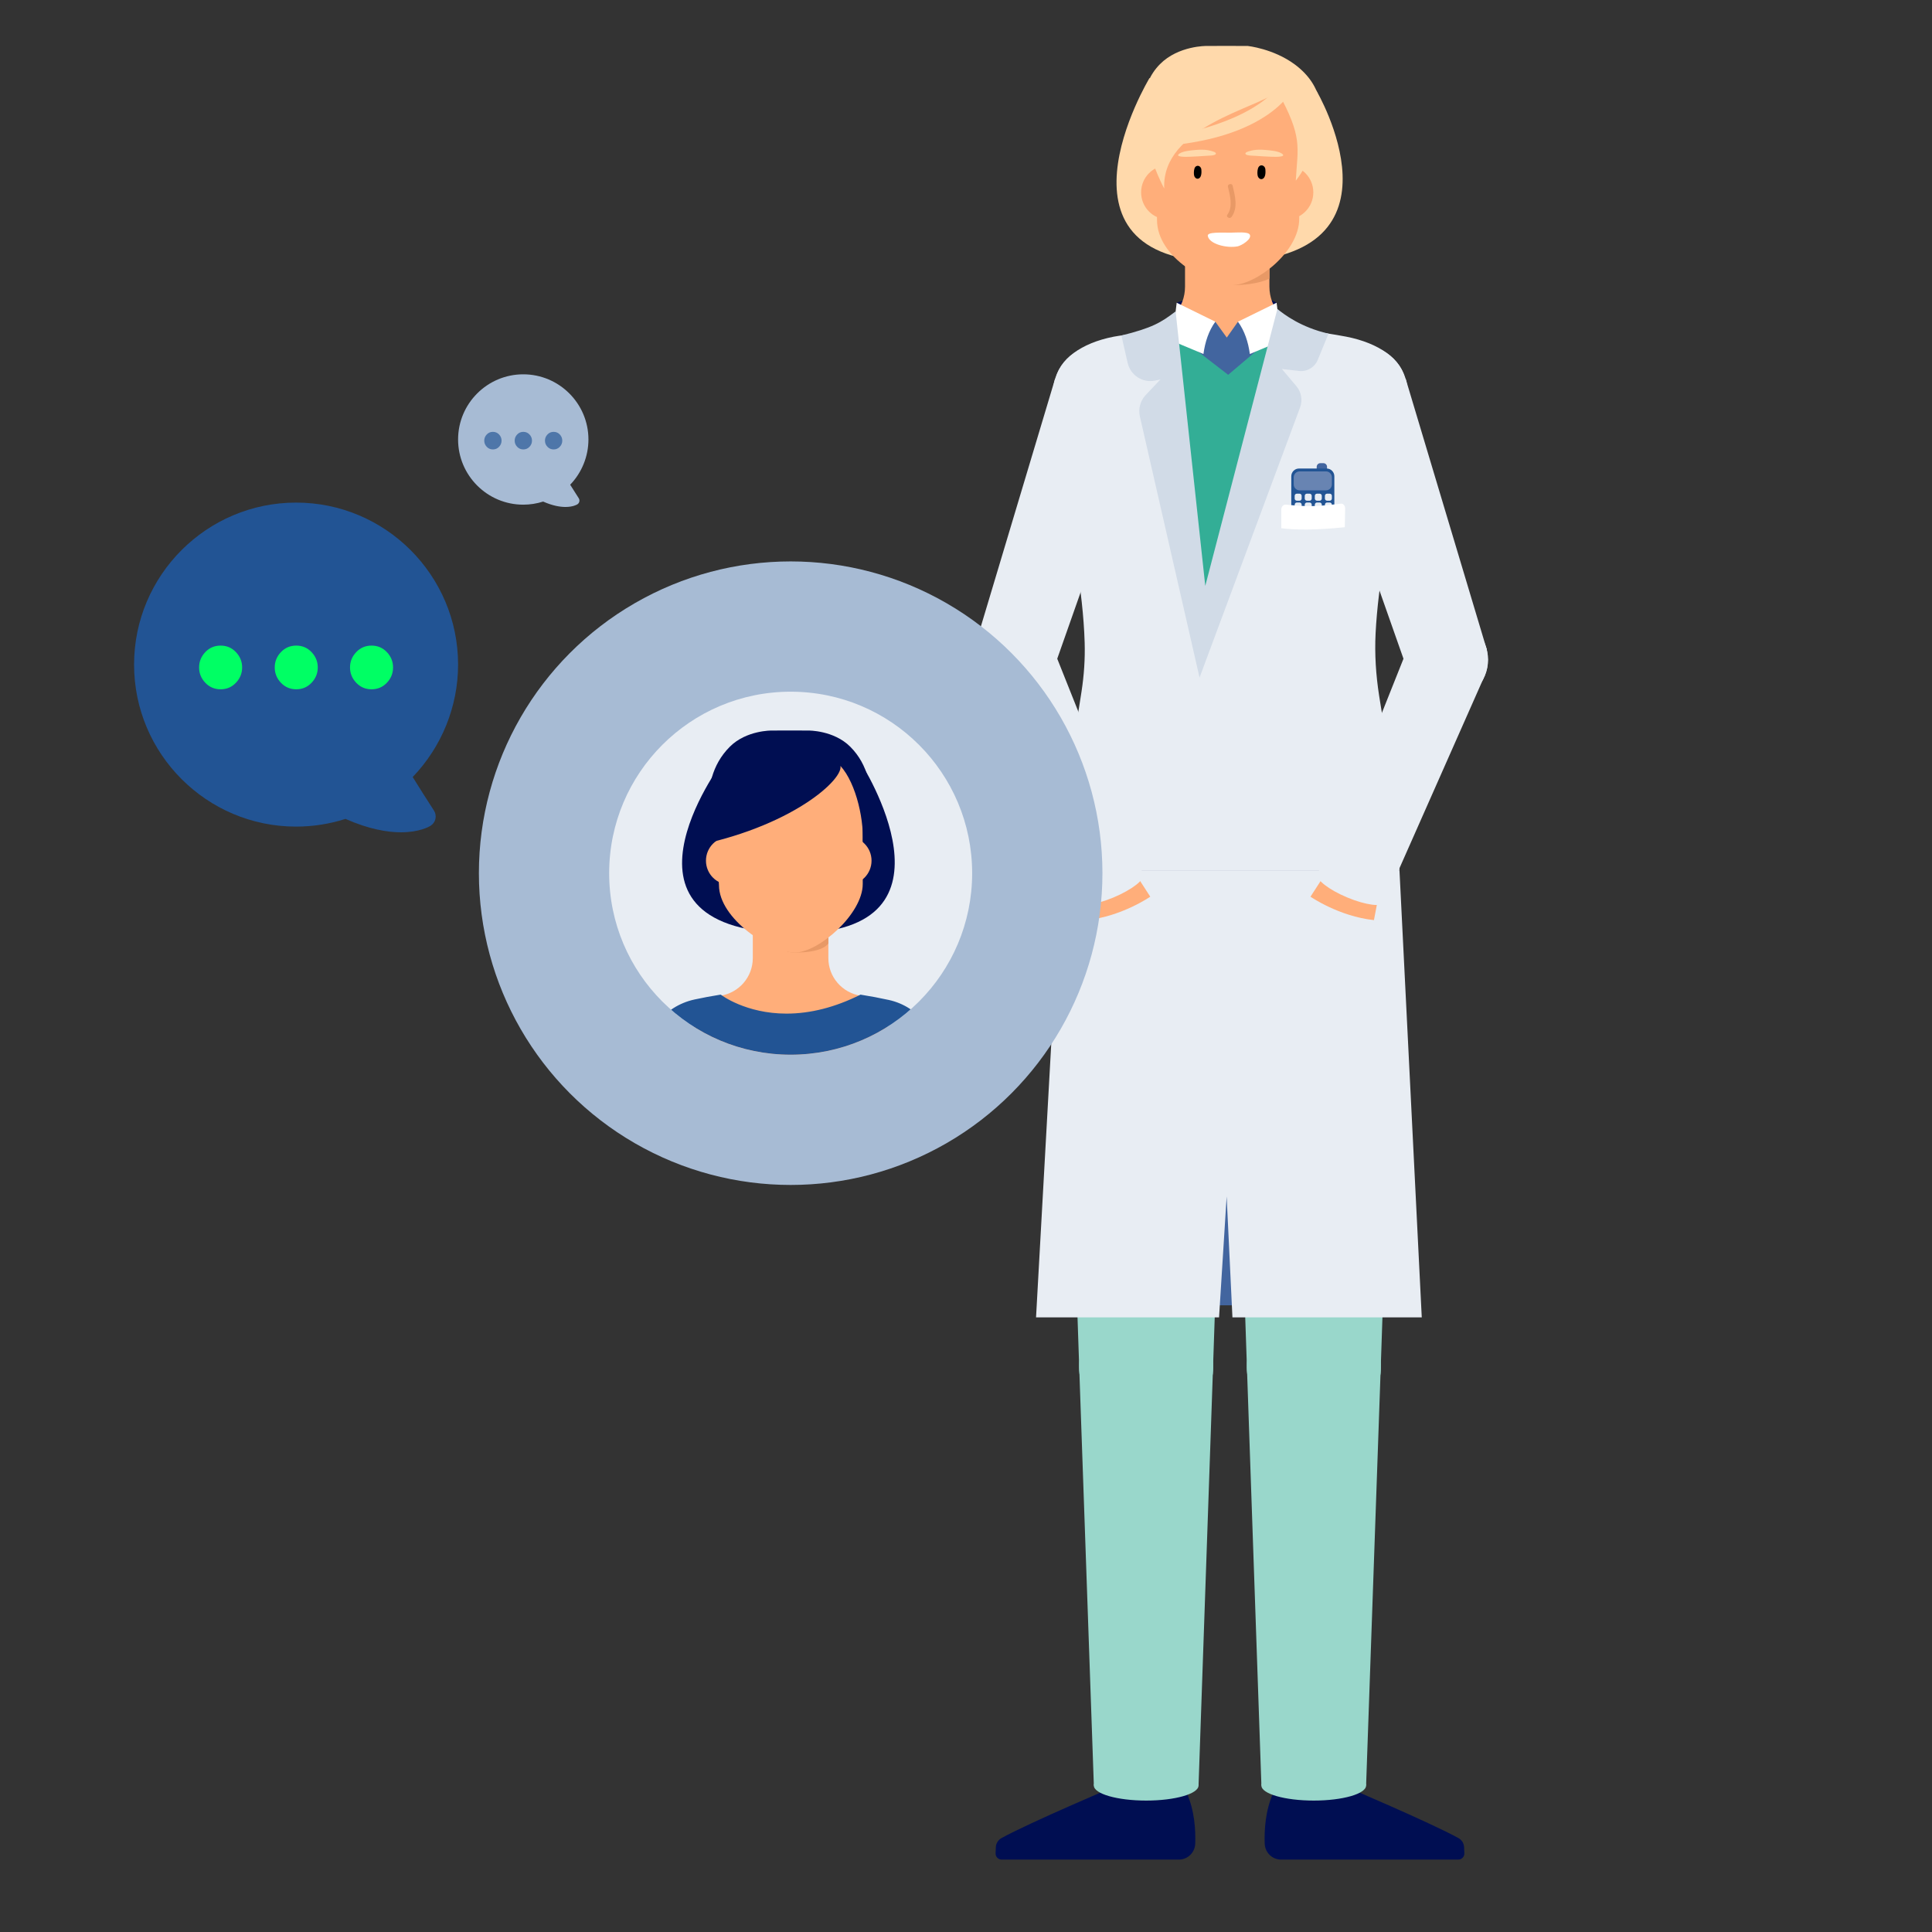 <?xml version="1.0" encoding="UTF-8"?>
<svg xmlns="http://www.w3.org/2000/svg" xmlns:xlink="http://www.w3.org/1999/xlink" id="b" data-name="Illustrationen" width="600" height="600" viewBox="0 0 600 600">
  <rect x="0" y="0" width="600" height="600" fill="#333333" stroke="none"/>
  <defs>
    <clipPath id="c">
      <rect x="302.072" y="14.257" width="160.059" height="563.261" fill="none"></rect>
    </clipPath>
    <clipPath id="d">
      <circle cx="245.547" cy="271.176" r="56.365" fill="none"></circle>
    </clipPath>
  </defs>
  <g clip-path="url(#c)">
    <g>
      <path d="M365.423,94.012s18.054-7.389,31.044,0l-15.387,12.298-15.657-12.298Z" fill="#000e52"></path>
      <path d="M341.768,136.831c8.142,0,14.742-6.652,14.742-14.857s-6.6-14.857-14.742-14.857-14.742,6.652-14.742,14.857,6.6,14.857,14.742,14.857Z" fill="#e8edf3"></path>
      <path d="M326.745,209.089l-24.294-7.302,25.223-84.181,28.01,9.268-28.939,82.215Z" fill="#e8edf3"></path>
      <path d="M314.765,217.684c7.01,0,12.693-5.726,12.693-12.791s-5.683-12.791-12.693-12.791-12.693,5.728-12.693,12.791,5.683,12.791,12.693,12.791Z" fill="#e8edf3"></path>
      <path d="M422.433,136.831c8.142,0,14.742-6.652,14.742-14.857s-6.6-14.857-14.742-14.857-14.742,6.652-14.742,14.857,6.6,14.857,14.742,14.857Z" fill="#e8edf3"></path>
      <path d="M437.454,209.089l24.302-7.302-25.223-84.181-28.017,9.268,28.938,82.215Z" fill="#e8edf3"></path>
      <path d="M449.438,217.684c7.01,0,12.692-5.726,12.692-12.791s-5.682-12.791-12.692-12.791-12.694,5.728-12.694,12.791,5.682,12.791,12.694,12.791Z" fill="#e8edf3"></path>
      <path d="M407.019,541.787c4.931,0,8.928-4.029,8.928-8.997s-3.997-8.997-8.928-8.997-8.928,4.029-8.928,8.997,3.997,8.997,8.928,8.997Z" fill="#ffae7a"></path>
      <path d="M407.04,566.956c4.931,0,8.928-4.027,8.928-8.996s-3.997-8.997-8.928-8.997-8.928,4.029-8.928,8.997,3.997,8.996,8.928,8.996Z" fill="#ffae7a"></path>
      <path d="M415.959,532.79h-17.855v25.17h17.855v-25.17Z" fill="#ffae7a"></path>
      <path d="M395.414,556.844s15.848-1.722,20.55-2.816c0,0,28.414,12.048,36.986,16.815,1.029.573,1.688,1.651,1.738,2.831l.078,1.864c.05,1.08-.809,1.973-1.879,1.973h-55.048c-2.744,0-4.978-2.187-5.077-4.953-.142-4.173.191-10.318,2.645-15.722l.007.008Z" fill="#000e52"></path>
      <path d="M428.808,424.508l4.801-141.413h-51.176l4.808,141.413h41.568Z" fill="#99d7cb"></path>
      <path d="M408.024,308.885c14.134,0,25.592-11.547,25.592-25.791s-11.458-25.791-25.592-25.791-25.591,11.547-25.591,25.791,11.458,25.791,25.591,25.791Z" fill="#99d7cb"></path>
      <path d="M408.023,445.454c11.479,0,20.784-9.377,20.784-20.945s-9.305-20.945-20.784-20.945-20.784,9.377-20.784,20.945,9.305,20.945,20.784,20.945Z" fill="#99d7cb"></path>
      <path d="M387.239,424.51l4.503,130.002h32.513l4.552-130.002h-41.568Z" fill="#99d7cb"></path>
      <path d="M407.994,559.184c8.98,0,16.26-2.092,16.26-4.674,0-2.58-7.28-4.674-16.26-4.674s-16.26,2.094-16.26,4.674c0,2.582,7.28,4.674,16.26,4.674Z" fill="#99d7cb"></path>
      <path d="M408.023,445.454c11.479,0,20.784-9.377,20.784-20.945s-9.305-20.945-20.784-20.945-20.784,9.377-20.784,20.945,9.305,20.945,20.784,20.945Z" fill="#99d7cb"></path>
      <path d="M356.935,541.787c4.931,0,8.928-4.029,8.928-8.997s-3.997-8.997-8.928-8.997-8.928,4.029-8.928,8.997,3.997,8.997,8.928,8.997Z" fill="#ffae7a"></path>
      <path d="M356.914,566.956c4.931,0,8.928-4.027,8.928-8.996s-3.997-8.997-8.928-8.997-8.928,4.029-8.928,8.997,3.997,8.996,8.928,8.996Z" fill="#ffae7a"></path>
      <path d="M348.005,557.954l17.855.016.022-25.168-17.855-.016-.022,25.168Z" fill="#ffae7a"></path>
      <path d="M368.54,556.844s-15.848-1.722-20.55-2.816c0,0-28.414,12.048-36.987,16.815-1.028.573-1.688,1.651-1.737,2.831l-.078,1.864c-.05,1.08.808,1.973,1.879,1.973h55.048c2.744,0,4.978-2.187,5.077-4.953.142-4.173-.192-10.318-2.645-15.722l-.007.008Z" fill="#000e52"></path>
      <path d="M335.155,424.508l-4.808-141.413h51.176l-4.801,141.413h-41.568Z" fill="#99d7cb"></path>
      <path d="M355.939,308.885c14.134,0,25.592-11.547,25.592-25.791s-11.458-25.791-25.592-25.791-25.591,11.547-25.591,25.791,11.458,25.791,25.591,25.791Z" fill="#99d7cb"></path>
      <path d="M355.938,445.454c11.479,0,20.784-9.377,20.784-20.945s-9.305-20.945-20.784-20.945-20.784,9.377-20.784,20.945,9.305,20.945,20.784,20.945Z" fill="#99d7cb"></path>
      <path d="M376.722,424.51l-4.503,130.002h-32.513l-4.552-130.002h41.568Z" fill="#99d7cb"></path>
      <path d="M355.958,559.184c8.98,0,16.26-2.092,16.26-4.674,0-2.58-7.28-4.674-16.26-4.674s-16.26,2.094-16.26,4.674c0,2.582,7.28,4.674,16.26,4.674Z" fill="#99d7cb"></path>
      <path d="M355.938,445.454c11.479,0,20.784-9.377,20.784-20.945s-9.305-20.945-20.784-20.945-20.784,9.377-20.784,20.945,9.305,20.945,20.784,20.945Z" fill="#99d7cb"></path>
      <path d="M412.4,212.16h-60.636s-21.571,25.891-21.592,62.55c-.007,14.406,1.39,33.951,15.763,33.951h72.3c14.367,0,15.771-19.552,15.763-33.951-.021-36.659-21.592-62.55-21.592-62.55h-.007Z" fill="#000e52"></path>
      <path d="M408.402,359.791h-48.574v45.585h48.574v-45.585Z" fill="#42659f"></path>
      <path d="M405.426,102.139c-6.431-1.022-11.197-6.553-11.197-13.113v-27.941c0-7.289-5.864-13.206-13.104-13.206-7.233,0-13.104,5.91-13.104,13.206v27.948c0,6.56-4.765,12.091-11.197,13.113-.071.014-.135.021-.206.036-5.141.822-8.949,5.245-8.949,10.483v44.635h66.904v-44.642c0-5.245-3.808-9.661-8.949-10.483-.071-.014-.135-.021-.206-.036h.007Z" fill="#ffae7a"></path>
      <path d="M378.588,409.114l2.361-37.56,1.794,37.56h58.798l-6.913-138.663h-105.167l-7.708,138.663h56.835Z" fill="#e8edf3"></path>
      <path d="M436.397,117.978c-1.071-6.41-8.113-11.427-18.295-13.42-3.198-.629-10.119-1.672-10.119-1.672l-.114.079c-17.954-2.558-26.925,81.33-26.925,81.33-.177,0-9.637-74.913-9.729-74.977l-8.715-6.996s-13.452,1.622-16.657,2.244c-10.183,1.994-16.919,7.11-18.082,13.42-.425,2.322-1.518,9.476-1.127,11.805l3.347,19.958c2.758,16.479,6.361,33.13,6.871,49.78.156,5.095-.199,10.191-.972,15.228-1.766,11.591-6.432,38.325-6.432,55.711h105.167c.092-17.5-4.439-42.404-6.311-54.403-1-6.409-1.425-12.905-1.099-19.387.801-15.7,4.148-31.392,6.751-46.929l3.346-19.958c.39-2.322-.524-9.476-.915-11.805l.008-.007Z" fill="#e8edf3"></path>
      <path d="M364.441,102.761s7.261,6.139,16.288,6.174c4.928.021,10.601-5.695,15.409-6.174l-21.387,95.886-10.31-95.886Z" fill="#33ae96"></path>
      <path d="M374.265,102.432l3.163-2.523,3.56,4.924,3.475-4.924c1.822,1.622,4.978,5.981,5.949,8.868l-8.998,7.618-9.743-7.525,2.595-6.431v-.007Z" fill="#42659f"></path>
      <path d="M377.428,99.911c-2.049,2.844-3.177,6.253-3.687,10.026l-9.75-4.073,1.44-11.848,12.005,5.896h-.007Z" fill="#fff"></path>
      <path d="M384.465,99.911c2.049,2.844,3.177,6.253,3.687,10.026l9.75-4.073-1.439-11.848-12.005,5.896h.007Z" fill="#fff"></path>
      <path d="M396.702,95.951l-22.393,86.01-9.211-85.26c-4.524,3.473-7.233,5.109-16.841,7.496l1.943,8.497c.879,3.859,4.659,6.303,8.509,5.502l1.659-.343-4.559,4.824c-1.674,1.772-2.354,4.273-1.808,6.66l18.529,81.094,31.222-83.902c.837-2.244.397-4.774-1.142-6.596l-4.51-5.338,5.332.607c2.56.293,4.992-1.208,5.893-3.637l3.255-7.947c-8.623-1.98-13.792-5.988-15.863-7.646l-.014-.021Z" fill="#d1dbe7"></path>
      <path d="M411.919,270.844l-4.935,7.632s8.793,6.103,19.706,7.274l.943-4.951s-1.397-7.261-15.714-9.947v-.008Z" fill="#ffae7a"></path>
      <path d="M429.937,280.212c.645-1.568-3.48-4.781-9.213-7.179-5.734-2.397-10.905-3.068-11.55-1.501-.645,1.568,3.48,4.781,9.213,7.178,5.734,2.397,10.905,3.07,11.55,1.502Z" fill="#e8edf3"></path>
      <path d="M460.724,210.65l-30.789,69.56-20.756-8.676,28.159-70.661,23.386,9.777Z" fill="#e8edf3"></path>
      <path d="M449.385,217.695c7.011,0,12.694-5.726,12.694-12.791s-5.682-12.791-12.694-12.791-12.692,5.726-12.692,12.791,5.682,12.791,12.692,12.791Z" fill="#e8edf3"></path>
      <path d="M352.29,270.844l4.935,7.632s-8.793,6.103-19.706,7.274l-.943-4.951s1.397-7.261,15.714-9.947v-.008Z" fill="#ffae7a"></path>
      <path d="M345.816,278.711c5.734-2.397,9.858-5.611,9.213-7.179-.645-1.566-5.816-.894-11.55,1.502-5.734,2.397-9.858,5.611-9.213,7.179.645,1.568,5.816.894,11.55-1.502Z" fill="#e8edf3"></path>
      <path d="M303.484,210.65l30.782,69.56,20.763-8.676-28.166-70.661-23.379,9.777Z" fill="#e8edf3"></path>
      <path d="M314.812,217.695c7.01,0,12.693-5.726,12.693-12.791s-5.683-12.791-12.693-12.791-12.693,5.726-12.693,12.791,5.683,12.791,12.693,12.791Z" fill="#e8edf3"></path>
      <path d="M410.996,143.843h-.957c-.623,0-1.127.509-1.127,1.136v1.522c0,.627.505,1.136,1.127,1.136h.957c.623,0,1.127-.509,1.127-1.136v-1.522c0-.627-.505-1.136-1.127-1.136Z" fill="#42659f"></path>
      <path d="M411.991,145.501h-8.573c-1.328,0-2.404,1.085-2.404,2.423v10.791c0,1.337,1.076,2.422,2.404,2.422h8.573c1.328,0,2.404-1.085,2.404-2.422v-10.791c0-1.338-1.076-2.423-2.404-2.423Z" fill="#225494"></path>
      <path d="M411.801,146.394h-8.19c-1.01,0-1.829.825-1.829,1.844v2.201c0,1.019.819,1.844,1.829,1.844h8.19c1.01,0,1.829-.825,1.829-1.844v-2.201c0-1.018-.819-1.844-1.829-1.844Z" fill="#6884b2"></path>
      <path d="M403.576,153.313h-.837c-.368,0-.666.3-.666.67v.844c0,.371.298.672.666.672h.837c.368,0,.666-.3.666-.672v-.844c0-.37-.298-.67-.666-.67Z" fill="#e8edf3"></path>
      <path d="M406.701,153.313h-.837c-.368,0-.666.3-.666.67v.844c0,.371.298.672.666.672h.837c.368,0,.667-.3.667-.672v-.844c0-.37-.298-.67-.667-.67Z" fill="#e8edf3"></path>
      <path d="M409.831,153.313h-.837c-.368,0-.666.3-.666.67v.844c0,.371.298.672.666.672h.837c.368,0,.666-.3.666-.672v-.844c0-.37-.298-.67-.666-.67Z" fill="#e8edf3"></path>
      <path d="M412.964,153.313h-.837c-.368,0-.666.3-.666.67v.844c0,.371.298.672.666.672h.837c.368,0,.666-.3.666-.672v-.844c0-.37-.298-.67-.666-.67Z" fill="#e8edf3"></path>
      <path d="M403.576,156.057h-.837c-.368,0-.666.302-.666.672v.844c0,.371.298.672.666.672h.837c.368,0,.666-.3.666-.672v-.844c0-.37-.298-.672-.666-.672Z" fill="#e8edf3"></path>
      <path d="M406.701,156.057h-.837c-.368,0-.666.302-.666.672v.844c0,.371.298.672.666.672h.837c.368,0,.667-.3.667-.672v-.844c0-.37-.298-.672-.667-.672Z" fill="#e8edf3"></path>
      <path d="M409.831,156.057h-.837c-.368,0-.666.302-.666.672v.844c0,.371.298.672.666.672h.837c.368,0,.666-.3.666-.672v-.844c0-.37-.298-.672-.666-.672Z" fill="#e8edf3"></path>
      <path d="M412.964,156.057h-.837c-.368,0-.666.302-.666.672v.844c0,.371.298.672.666.672h.837c.368,0,.666-.3.666-.672v-.844c0-.37-.298-.672-.666-.672Z" fill="#e8edf3"></path>
      <path d="M409.828,158.799h-3.935c-.384,0-.695.314-.695.7v.008c0,.386.311.7.695.7h3.935c.384,0,.695-.314.695-.7v-.008c0-.386-.311-.7-.695-.7Z" fill="#e8edf3"></path>
      <path d="M417.643,163.73c-9.155.944-15.593.865-19.727.308v-5.76c.007-.951.666-1.636,1.411-1.565,6.737.707,9.694.608,17.054-.294.738-.129,1.376.586,1.361,1.53l-.099,5.773v.007Z" fill="#fff"></path>
      <path d="M356.974,24.268s-35.356,58.584,25.407,57.09c56.885-1.393,26.471-53.16,26.471-53.16l-51.871-3.93h-.007Z" fill="#ffd9ab"></path>
      <path d="M384.832,81.388c-.631,1.422-1.893,7.146-1.893,7.146,7.836,0,11.296-2.03,11.296-2.03v-5.352l-9.396.229-.007.007Z" fill="#e89966"></path>
      <path d="M374.639,19.93h15.671c7.276,0,13.175,6.71,13.175,14.985v33.015c0,10.369-13.487,20.623-20.869,20.623s-23.294-8.468-23.294-20.252v-30.95c0-9.619,6.857-17.422,15.317-17.422Z" fill="#ffae7a"></path>
      <path d="M362.722,68.144c4.606,0,8.339-3.763,8.339-8.404s-3.733-8.404-8.339-8.404-8.339,3.763-8.339,8.404,3.733,8.404,8.339,8.404Z" fill="#ffae7a"></path>
      <path d="M399.523,68.144c4.606,0,8.339-3.763,8.339-8.404s-3.733-8.404-8.339-8.404-8.339,3.763-8.339,8.404,3.733,8.404,8.339,8.404Z" fill="#ffae7a"></path>
      <path d="M401.992,19.931c-6.573-4.824-14.501-5.66-14.501-5.66l-6.822-.014-5.935.014s-8.75-.136-14.494,5.652c-12.778,12.877,1.326,38.639,1.326,38.639-.9-19.259,29.158-24.968,35.2-30.171,7.921,14.349,6.24,17.151,5.652,27.727,0,0,18.075-22.617-.433-36.195l.007.007Z" fill="#ffd9ab"></path>
      <path d="M402.417,26.049s-6.084,16.643-41.525,19.33l.255-2.737s24.776-3.187,35.257-15.043l6.02-1.551h-.007Z" fill="#ffd9ab"></path>
      <path d="M390.688,52.272c.475-1.443,2.163-1.093,2.29.357.071.85.085,2.415-.801,2.887-.695.372-1.347-.164-1.56-.815-.156-.479-.199-1.601.071-2.43Z"></path>
      <path d="M370.947,52.353c.44-1.351,2.028-1.029,2.149.336.071.793.078,2.265-.752,2.708-.652.35-1.262-.157-1.461-.765-.149-.45-.184-1.501.064-2.28Z"></path>
      <path d="M381.169,66.673c1.822-2.501.808-5.96.177-8.668-.199-.858,1.255-1.222,1.454-.364.73,3.108,1.759,6.86-.326,9.719-.532.729-1.844.05-1.305-.686Z" fill="#e89966"></path>
      <path d="M382.457,72.25c1.206,0,5.084-.372,5.652.579.837,1.401-2.567,3.437-3.737,3.673-3.312.664-8.885-.693-9.282-3.259-.191-1.258,4.077-.965,7.368-.986v-.007Z" fill="#fff"></path>
      <path d="M386.844,47.875c-.057-.079-.078-.164-.064-.272.092-.479,1.865-.843,2.461-.958,1.184-.214,2.496-.179,3.702-.079,1.553.129,3.872.322,5.056,1.072,1.872,1.179-1.915,1.086-2.9,1.05-1.787-.064-3.574-.157-5.354-.3-.638-.05-2.517-.007-2.907-.514h.007Z" fill="#ffd9ab"></path>
      <path d="M377.535,47.875c.057-.079.078-.164.064-.272-.092-.479-1.865-.843-2.461-.958-1.184-.214-2.496-.179-3.702-.079-1.553.129-3.872.329-5.056,1.072-1.865,1.179,1.915,1.086,2.907,1.05,1.787-.064,3.574-.164,5.354-.3.638-.05,2.517-.014,2.9-.522l-.007.007Z" fill="#ffd9ab"></path>
    </g>
  </g>
  <circle cx="245.547" cy="271.176" r="96.823" fill="#a7bbd4"></circle>
  <g>
    <path d="M107.289,254.316c-4.96,1.589-10.113,2.393-15.338,2.393-27.743,0-50.313-22.571-50.313-50.313,0-27.743,22.571-50.312,50.313-50.312,27.743,0,50.312,22.569,50.312,50.312,0,13.003-5.106,25.573-14.097,34.913,2.143,3.466,4.354,6.958,6.596,10.409.498.766.666,1.701.466,2.593-.199.892-.75,1.666-1.528,2.148-.534.331-3.539,2.018-9.173,2.018-4.236,0-9.962-.956-17.238-4.16Z" fill="#225494"></path>
    <path d="M110.631,212.038c-1.285-1.347-1.928-2.937-1.928-4.758,0-1.821.643-3.407,1.928-4.758,1.277-1.351,2.867-2.027,4.754-2.027,1.895,0,3.477.676,4.762,2.027,1.285,1.351,1.92,2.937,1.92,4.758,0,1.821-.634,3.411-1.92,4.758-1.285,1.351-2.867,2.027-4.762,2.027-1.887,0-3.477-.676-4.754-2.027ZM87.241,212.038c-1.277-1.347-1.92-2.937-1.92-4.758,0-1.821.643-3.407,1.92-4.758,1.285-1.351,2.875-2.027,4.762-2.027,1.887,0,3.477.676,4.754,2.027,1.285,1.351,1.928,2.937,1.928,4.758,0,1.821-.643,3.411-1.928,4.758-1.277,1.351-2.867,2.027-4.754,2.027-1.887,0-3.477-.676-4.762-2.027ZM63.753,212.038c-1.277-1.347-1.92-2.937-1.92-4.758,0-1.821.643-3.407,1.92-4.758,1.285-1.351,2.875-2.027,4.762-2.027s3.477.676,4.754,2.027c1.285,1.351,1.928,2.937,1.928,4.758,0,1.821-.643,3.411-1.928,4.758-1.277,1.351-2.867,2.027-4.754,2.027-1.887,0-3.477-.676-4.762-2.027Z" fill="#00ff64"></path>
  </g>
  <g clip-path="url(#d)">
    <rect x="172.43" y="195.71" width="133.992" height="146.594" fill="#e8edf3"></rect>
    <path d="M224.214,236.8s-39.593,53.017,22.797,53.017c54.445,0,20.262-53.017,20.262-53.017h-43.059Z" fill="#000e52"></path>
    <g>
      <path d="M267.287,309.23c-5.761-.908-10.03-5.824-10.03-11.656v-24.84c0-6.482-5.254-11.736-11.736-11.736h0c-6.482,0-11.736,5.255-11.736,11.736v24.841c0,5.832-4.269,10.747-10.03,11.656-2.733.431-5.466.944-8.199,1.539v47.489h59.93v-47.49c-2.733-.595-5.466-1.108-8.198-1.539Z" fill="#ffae7a"></path>
      <path d="M205.516,420.851l-5.51-89.743c-.608-9.904,6.001-18.616,15.715-20.715,2.576-.556,5.251-1.056,7.951-1.484l.024-.004.17-.002.089.069c.075.058,7.671,5.816,20.297,5.815,7.438-0,15.138-1.968,22.887-5.849l.093-.047.103.017c3.01.476,5.941,1.029,8.714,1.642,9.293,2.057,15.618,10.393,15.04,19.822l-5.542,90.478h-80.032Z" fill="#225494"></path>
      <path d="M249.257,288.825s-11.207,6.99-2.246,6.992c8.96.002,10.246-2.858,10.246-2.858v-9.905l-8,5.771Z" fill="#e89966"></path>
      <g id="e" data-name="FEMALE_01_HEAD_FRONT">
        <path d="M238.769,231.903h15.842c7.356,0,13.319,5.963,13.319,13.319v29.346c0,9.216-13.636,21.252-21.096,21.252s-23.549-10.447-23.549-20.921l-.827-13.761c0-8.553,7.76-29.235,16.312-29.235Z" fill="#ffae7a"></path>
        <circle cx="226.716" cy="267.291" r="7.473" fill="#ffae7a"></circle>
        <circle cx="263.192" cy="267.291" r="7.473" fill="#ffae7a"></circle>
        <path d="M264.055,231.903c-5.146-5.146-12.985-5.026-12.985-5.026l-6.112-.015-5.319.015s-7.838-.12-12.984,5.026c-11.445,11.445-4.537,29.343-4.537,29.343,29.543-7.582,43.029-22.88,37.836-24.416,5.413,4.627,8.351,16.747,7.993,24.697,0,0,7.553-18.179-3.892-29.624Z" fill="#000e52"></path>
        <path d="M261.257,235.764s-4.06,15.232-35.454,20.545v-2.441s21.837-4.869,30.212-16.231l5.243-1.873Z" fill="#000e52"></path>
      </g>
    </g>
  </g>
  <g>
    <path d="M168.675,155.767c-1.995.639-4.069.963-6.171.963-11.161,0-20.241-9.08-20.241-20.241s9.08-20.241,20.241-20.241c11.161,0,20.241,9.08,20.241,20.241,0,5.231-2.054,10.289-5.671,14.046.862,1.395,1.752,2.799,2.654,4.188.2.308.268.684.188,1.043-.08.359-.302.67-.615.864-.215.133-1.424.812-3.691.812-1.704,0-4.008-.385-6.935-1.674Z" fill="#a7bbd4"></path>
    <path d="M170.019,138.759c-.517-.542-.776-1.182-.776-1.914s.259-1.371.776-1.914c.514-.544,1.153-.815,1.913-.815.762,0,1.399.272,1.916.815.517.544.772,1.182.772,1.914,0,.733-.255,1.372-.772,1.914-.517.544-1.153.815-1.916.815-.759,0-1.399-.272-1.913-.815ZM160.609,138.759c-.514-.542-.772-1.182-.772-1.914,0-.733.259-1.371.772-1.914.517-.544,1.157-.815,1.916-.815s1.399.272,1.913.815c.517.544.776,1.182.776,1.914,0,.733-.259,1.372-.776,1.914-.514.544-1.153.815-1.913.815s-1.399-.272-1.916-.815ZM151.16,138.759c-.514-.542-.772-1.182-.772-1.914,0-.733.259-1.371.772-1.914.517-.544,1.157-.815,1.916-.815s1.399.272,1.913.815c.517.544.776,1.182.776,1.914,0,.733-.259,1.372-.776,1.914-.514.544-1.153.815-1.913.815s-1.399-.272-1.916-.815Z" fill="#4e76a9"></path>
  </g>
</svg>
